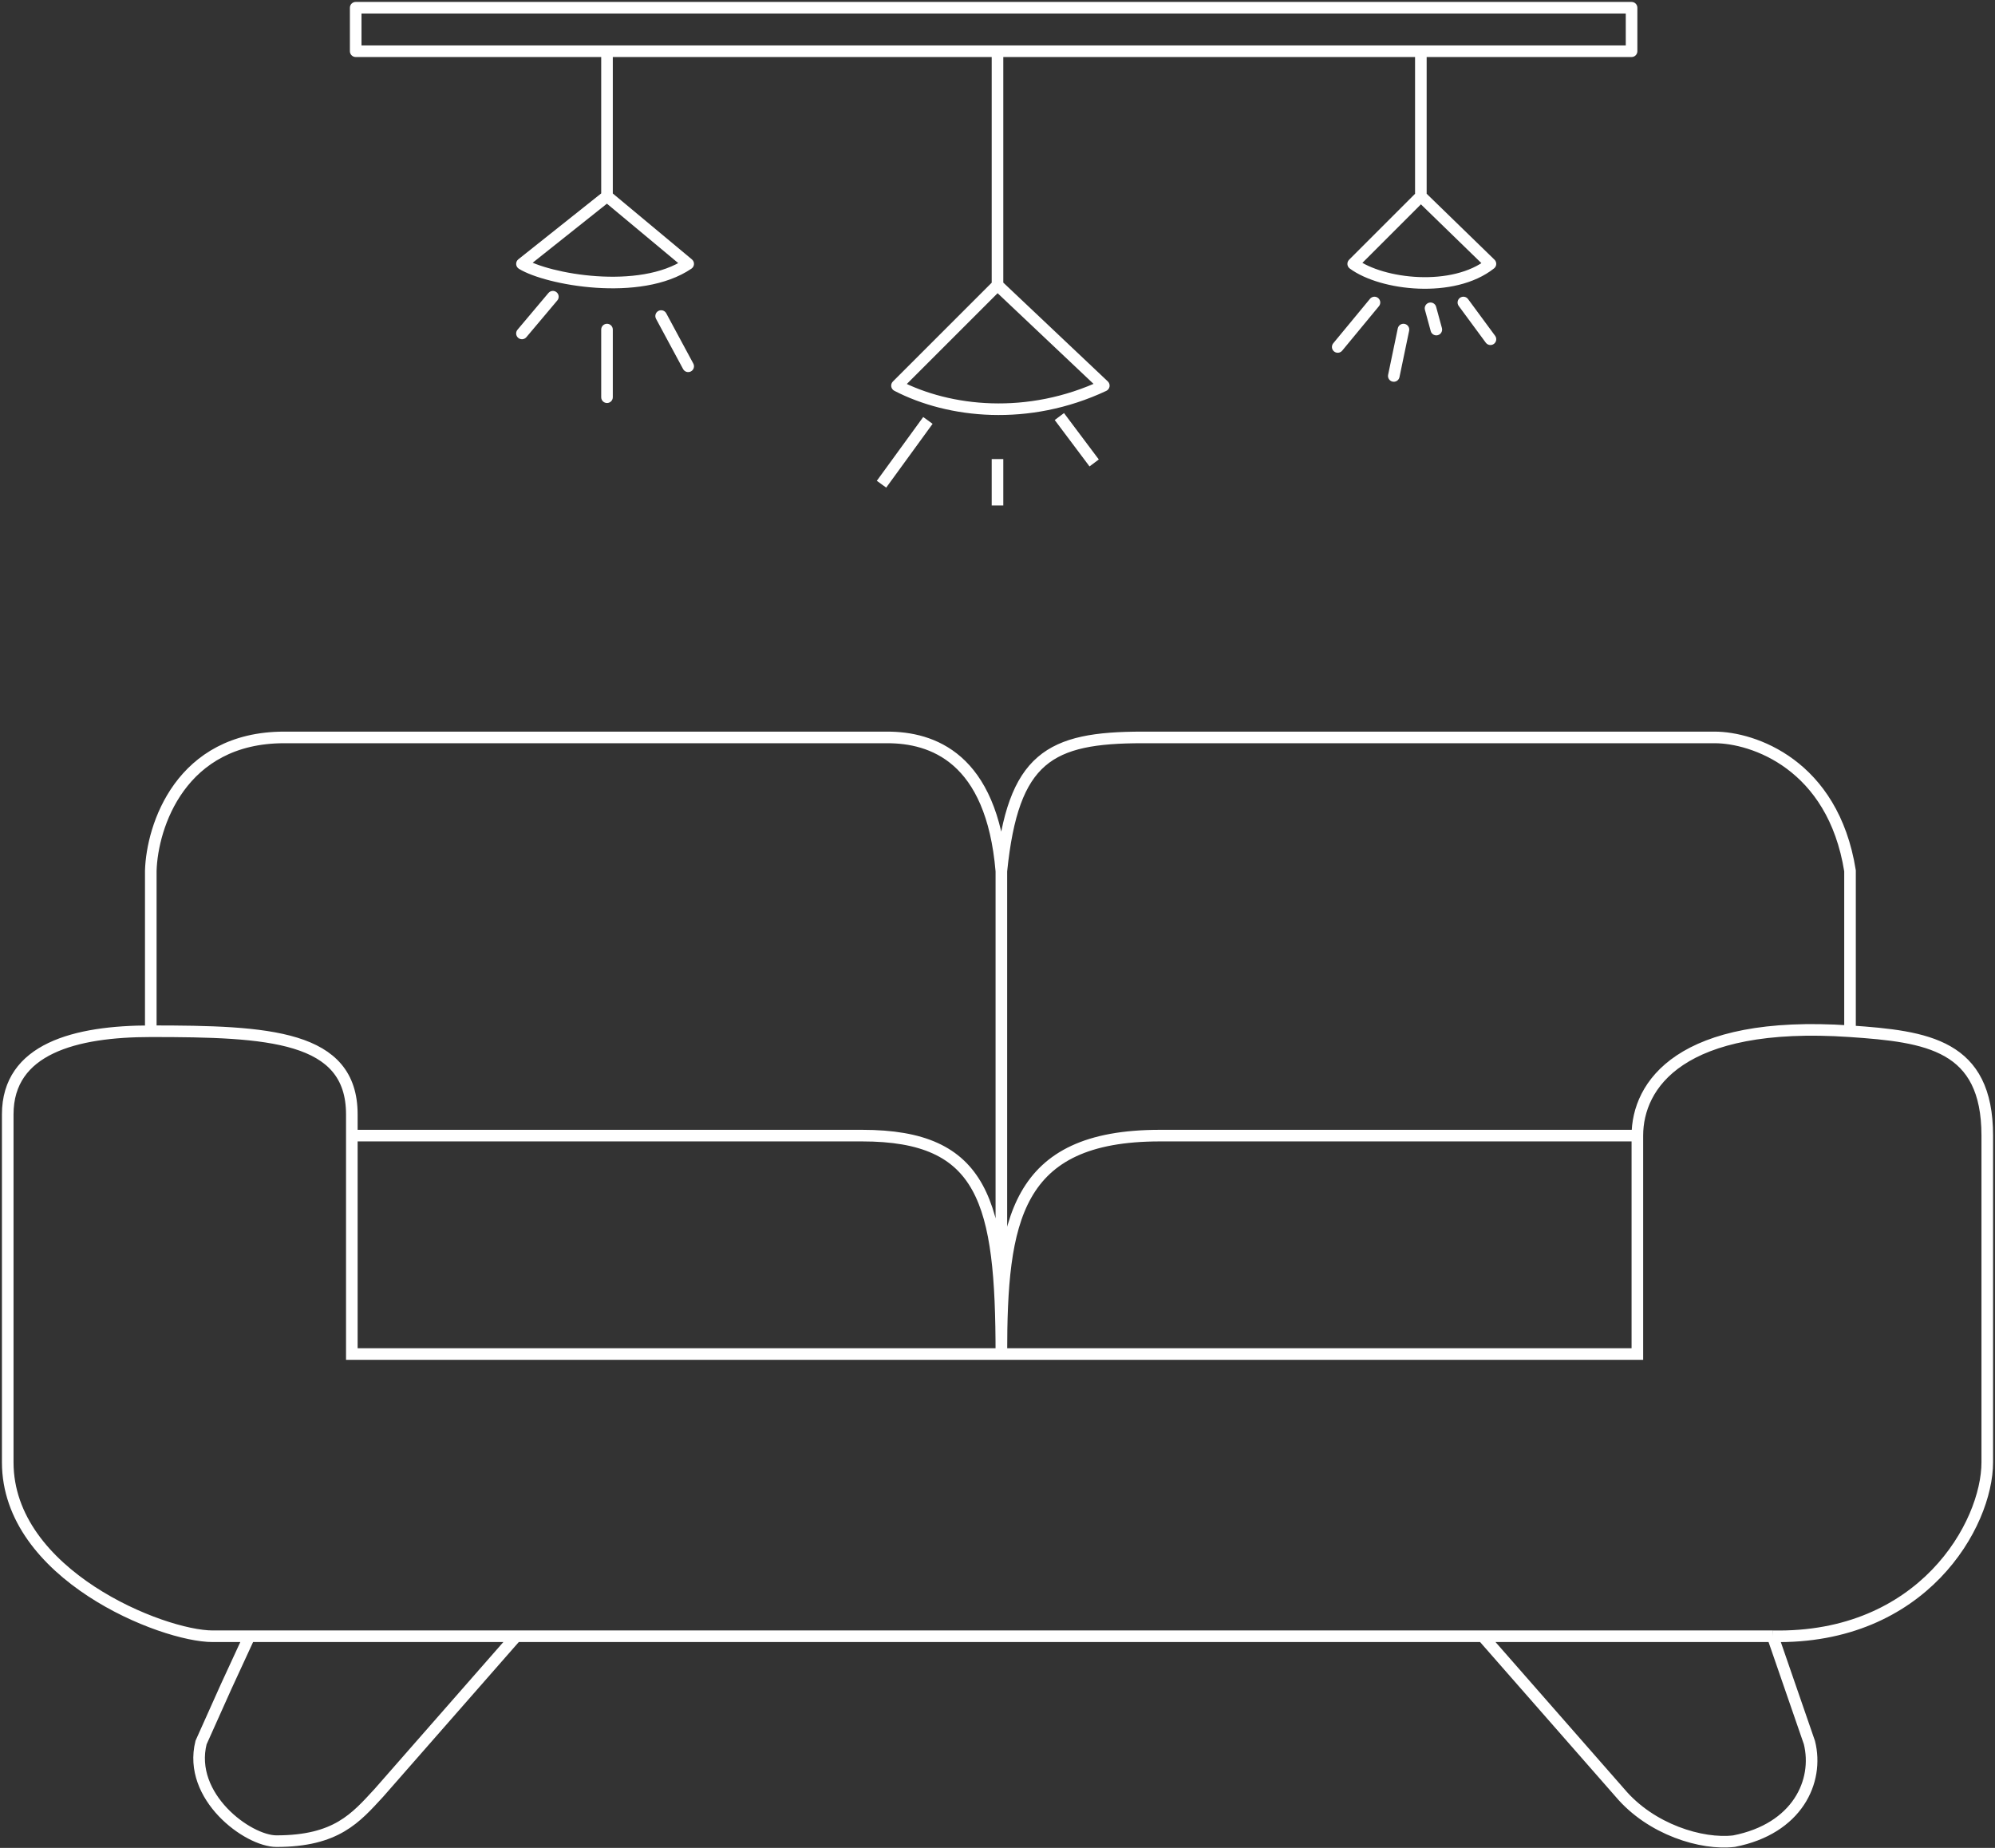 <?xml version="1.0" encoding="UTF-8"?> <svg xmlns="http://www.w3.org/2000/svg" width="516" height="478" viewBox="0 0 516 478" fill="none"><rect x="0" y="0" width="516" height="478" fill="#333333" stroke="none"/> <path d="M39 266.75C19.5 266.75 2 271.25 2 288.25V378.25C2 407.327 42 423.25 55 423.25H64.5M39 266.75V225.25C39.333 213.75 46.7 190.75 73.5 190.75H229.5C241 190.75 256.5 195.827 259 225.327M39 266.75C69.5 266.75 91 267.827 91 288.25V293.75M259 225.327V350.25M259 225.327C262 195.827 271.5 190.75 295.5 190.75H443.5C453.333 190.75 474.1 197.65 478.5 225.25V266.75M259 350.25C259 310.75 254.5 293.75 223 293.75H91M259 350.25C259 315.75 262.5 293.75 300 293.75H423.5M259 350.25H91V293.75M259 350.25H423.5V293.75M478.5 266.75C498.5 268.114 514 270.25 514 293.75V378.25C514 394.327 497.3 424.05 458.5 423.25M478.5 266.75C434.5 263.75 423.5 280.75 423.5 293.75M458.5 423.25L468 450.75C470.5 460.75 464.9 473.05 448.5 476.25C440.167 477.25 427 473.25 419 463.75L383.5 423.25M458.5 423.25H383.5M133.5 423.25L98 463.75C92 470.25 87 476.25 71.5 476.25C64.092 476.25 48.5 464.75 52 450.75L58.5 436.25L64.5 423.25M133.5 423.25H64.5M133.5 423.25H383.5" stroke="white" stroke-width="3"></path> <path d="M92 13.25H90.5C90.5 14.078 91.172 14.75 92 14.75V13.25ZM92 2V0.5C91.172 0.5 90.5 1.172 90.5 2L92 2ZM422 2H423.5C423.5 1.172 422.828 0.5 422 0.5V2ZM422 13.25V14.75C422.828 14.75 423.5 14.078 423.5 13.25H422ZM135 68.25L134.066 67.076C133.684 67.38 133.473 67.852 133.503 68.34C133.532 68.828 133.797 69.271 134.214 69.528L135 68.25ZM178 68.25L178.843 69.49C179.233 69.226 179.475 68.793 179.498 68.323C179.521 67.853 179.322 67.399 178.96 67.098L178 68.25ZM232 99.75L230.939 98.689C230.601 99.028 230.445 99.507 230.518 99.979C230.591 100.452 230.885 100.861 231.31 101.082L232 99.75ZM285.5 99.75L286.137 101.108C286.587 100.897 286.902 100.478 286.981 99.988C287.06 99.498 286.891 99.001 286.531 98.66L285.5 99.75ZM350 68.25L348.939 67.189C348.63 67.499 348.471 67.928 348.504 68.364C348.538 68.801 348.76 69.201 349.113 69.46L350 68.25ZM385.5 68.25L386.431 69.426C386.77 69.158 386.976 68.757 386.998 68.326C387.02 67.895 386.855 67.475 386.546 67.174L385.5 68.25ZM144.147 77.716C144.681 77.082 144.6 76.136 143.966 75.603C143.333 75.069 142.386 75.15 141.853 75.784L144.147 77.716ZM133.853 85.284C133.319 85.918 133.4 86.864 134.034 87.397C134.667 87.931 135.614 87.85 136.147 87.216L133.853 85.284ZM158.5 85.25C158.5 84.422 157.828 83.75 157 83.75C156.172 83.75 155.5 84.422 155.5 85.25H158.5ZM155.5 102.75C155.5 103.578 156.172 104.25 157 104.25C157.828 104.25 158.5 103.578 158.5 102.75H155.5ZM172.321 81.039C171.928 80.309 171.018 80.037 170.289 80.429C169.559 80.822 169.287 81.732 169.679 82.461L172.321 81.039ZM176.679 95.461C177.072 96.191 177.982 96.463 178.711 96.071C179.441 95.678 179.713 94.768 179.321 94.039L176.679 95.461ZM356.656 79.205C357.184 78.567 357.094 77.621 356.455 77.094C355.817 76.566 354.871 76.656 354.344 77.295L356.656 79.205ZM344.844 88.795C344.316 89.433 344.406 90.379 345.045 90.906C345.683 91.434 346.629 91.344 347.156 90.705L344.844 88.795ZM379.708 77.36C379.216 76.693 378.277 76.551 377.61 77.042C376.943 77.534 376.801 78.473 377.292 79.14L379.708 77.36ZM384.292 88.64C384.784 89.307 385.723 89.449 386.39 88.958C387.057 88.466 387.199 87.527 386.708 86.86L384.292 88.64ZM364.468 85.556C364.637 84.745 364.117 83.951 363.306 83.781C362.495 83.613 361.7 84.133 361.532 84.944L364.468 85.556ZM359.032 96.944C358.863 97.755 359.383 98.549 360.194 98.719C361.005 98.887 361.8 98.367 361.968 97.556L359.032 96.944ZM371.447 79.355C371.229 78.556 370.405 78.085 369.605 78.303C368.806 78.521 368.335 79.345 368.553 80.145L371.447 79.355ZM370.053 85.645C370.271 86.444 371.095 86.915 371.895 86.697C372.694 86.479 373.165 85.655 372.947 84.855L370.053 85.645ZM93.5 13.25V2H90.5V13.25H93.5ZM92 3.5H422V0.5H92V3.5ZM420.5 2V13.25H423.5V2H420.5ZM157 11.75H92V14.75H157V11.75ZM155.5 13.25V50.75H158.5V13.25H155.5ZM156.066 49.576L134.066 67.076L135.934 69.424L157.934 51.924L156.066 49.576ZM134.214 69.528C136.029 70.644 138.918 71.721 142.335 72.587C145.781 73.46 149.871 74.147 154.149 74.434C162.634 75.004 172.175 74.025 178.843 69.49L177.157 67.01C171.325 70.975 162.616 71.996 154.351 71.441C150.254 71.166 146.344 70.508 143.072 69.679C139.769 68.842 137.221 67.856 135.786 66.972L134.214 69.528ZM178.96 67.098L157.96 49.598L156.04 51.902L177.04 69.402L178.96 67.098ZM258 11.75H157V14.75H258V11.75ZM256.5 13.25V73.75H259.5V13.25H256.5ZM256.939 72.689L230.939 98.689L233.061 100.811L259.061 74.811L256.939 72.689ZM231.31 101.082C245.204 108.286 266.095 110.516 286.137 101.108L284.863 98.392C265.705 107.384 245.796 105.214 232.69 98.418L231.31 101.082ZM286.531 98.66L259.031 72.66L256.969 74.84L284.469 100.84L286.531 98.66ZM422 11.75H367.5V14.75H422V11.75ZM367.5 11.75H258V14.75H367.5V11.75ZM366 13.25V50.75H369V13.25H366ZM366.439 49.689L348.939 67.189L351.061 69.311L368.561 51.811L366.439 49.689ZM349.113 69.46C353.186 72.446 359.988 74.392 366.904 74.661C373.826 74.931 381.239 73.536 386.431 69.426L384.569 67.074C380.161 70.564 373.574 71.919 367.021 71.664C360.462 71.408 354.314 69.554 350.887 67.04L349.113 69.46ZM386.546 67.174L368.546 49.675L366.454 51.825L384.454 69.326L386.546 67.174ZM141.853 75.784L133.853 85.284L136.147 87.216L144.147 77.716L141.853 75.784ZM155.5 85.25V102.75H158.5V85.25H155.5ZM169.679 82.461L176.679 95.461L179.321 94.039L172.321 81.039L169.679 82.461ZM354.344 77.295L344.844 88.795L347.156 90.705L356.656 79.205L354.344 77.295ZM377.292 79.14L384.292 88.64L386.708 86.86L379.708 77.36L377.292 79.14ZM361.532 84.944L359.032 96.944L361.968 97.556L364.468 85.556L361.532 84.944ZM368.553 80.145L370.053 85.645L372.947 84.855L371.447 79.355L368.553 80.145Z" fill="white"></path> <path d="M258 118.75V130.75M240 108.75L228 125.25M274 107.75L283 119.75" stroke="white" stroke-width="3"></path> </svg> 